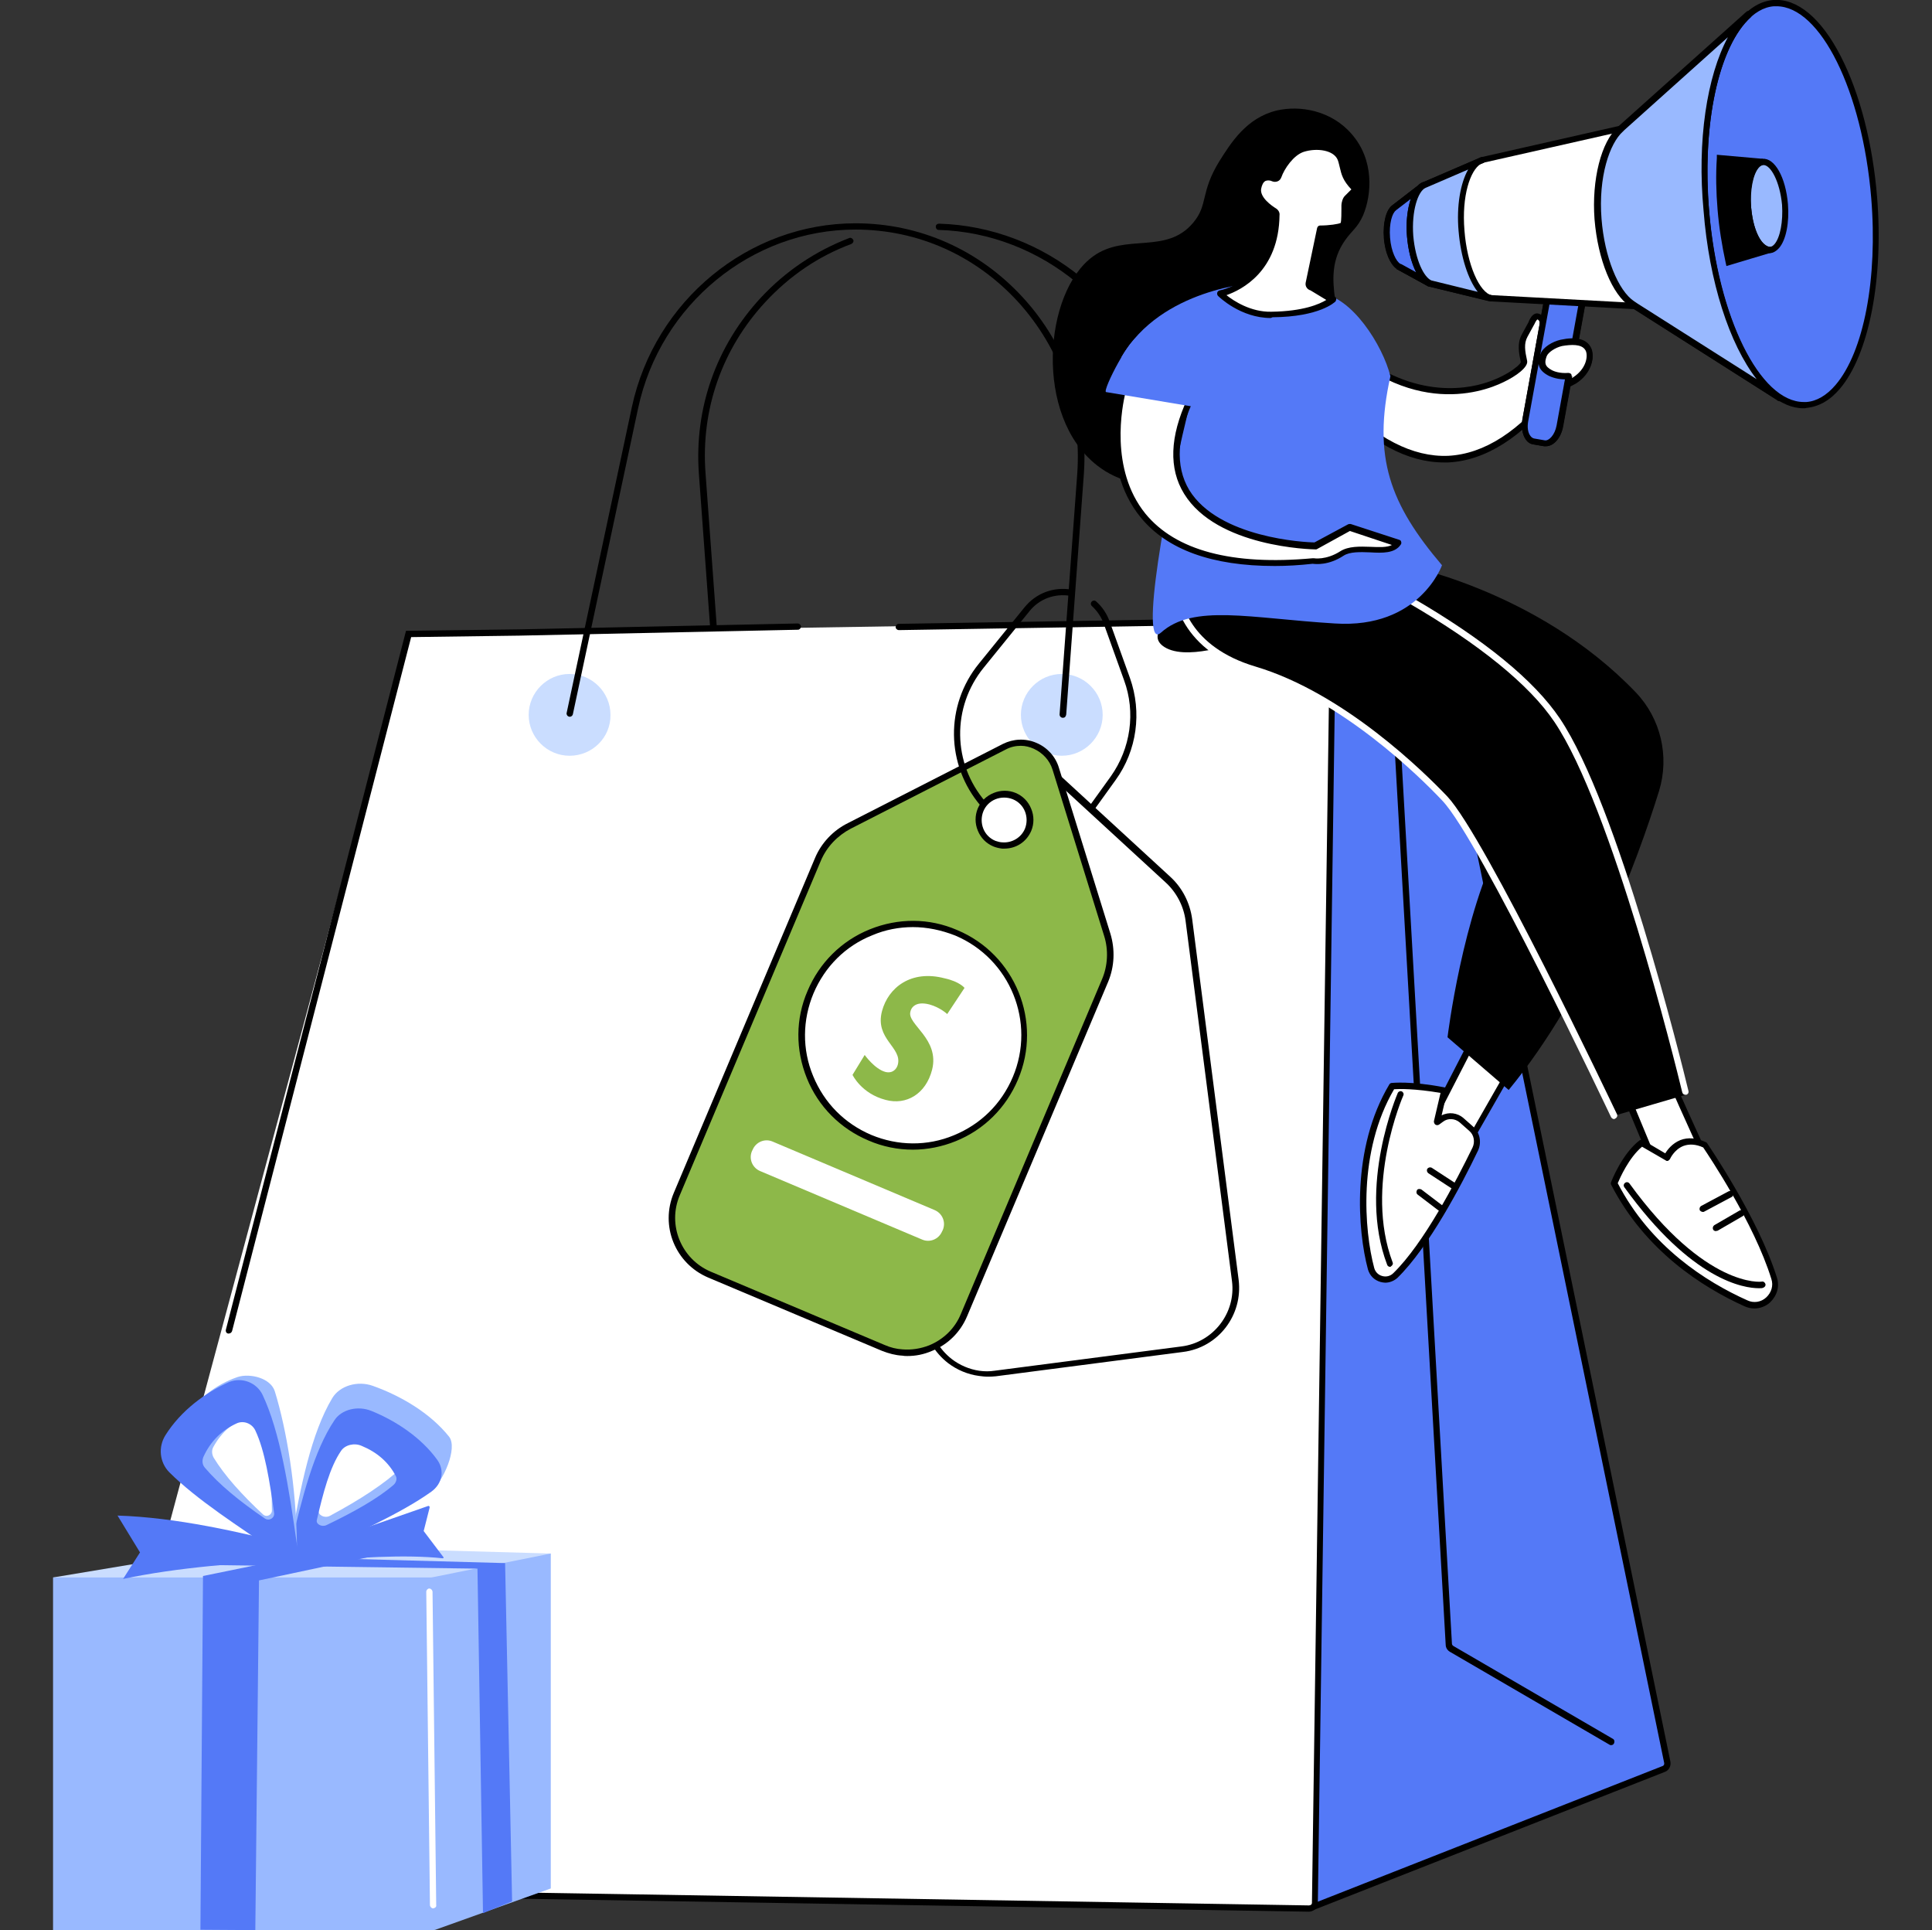 <?xml version="1.0" encoding="utf-8"?>
<!-- Generator: Adobe Illustrator 26.5.0, SVG Export Plug-In . SVG Version: 6.00 Build 0)  -->
<svg version="1.1" id="katman_1" xmlns:v="https://vecta.io/nano"
	 xmlns="http://www.w3.org/2000/svg" xmlns:xlink="http://www.w3.org/1999/xlink" x="0px" y="0px" viewBox="0 0 524.4 523.8"
	 style="enable-background:new 0 0 524.4 523.8;" xml:space="preserve">
<rect x="0" y="0" width="524.4" height="523.8" fill="#333333" stroke="none"/>
<style type="text/css">
	.st0{fill:#5479F7;}
	.st1{fill:#FFFFFF;}
	.st2{fill:#CADDFF;}
	.st3{fill:#8DB849;}
	.st4{fill:#99B9FF;}
</style>
<g id="Sales_promotion">
	<g>
		<g>
			<path d="M331.3,190.6c-0.4,0-0.7-0.3-0.8-0.7l-17.2-79c-6-27.3-30.6-47.7-58.5-48.5c-0.5,0-0.8-0.4-0.8-0.9
				c0-0.5,0.4-0.8,0.9-0.8c14,0.4,27.7,5.6,38.6,14.6c10.9,9,18.6,21.6,21.6,35.2l17.2,79c0.1,0.5-0.2,0.9-0.7,1
				C331.4,190.5,331.3,190.6,331.3,190.6z"/>
			<path d="M194.7,185.4c-0.4,0-0.8-0.3-0.9-0.8l-4.1-56c-1.3-17.8,4.7-34.7,16.8-47.8c6.8-7.3,14.9-12.7,24-16.2
				c0.4-0.2,0.9,0.1,1.1,0.5c0.2,0.4-0.1,0.9-0.5,1.1c-8.9,3.3-16.7,8.6-23.3,15.7c-11.8,12.7-17.6,29.2-16.3,46.5l4.1,56
				C195.6,184.9,195.2,185.4,194.7,185.4C194.7,185.4,194.7,185.4,194.7,185.4z"/>
			<g>
				<g>
					<path class="st0" d="M360.7,168.1l28.6,3l63.2,307.2c0.2,0.8-0.3,1.6-1,1.8l-95.4,37.5C355.9,517.7,360.3,167.7,360.7,168.1z"
						/>
					<path d="M356.1,518.5c-0.3,0-0.6-0.1-0.7-0.4c-0.2-0.3-0.2-0.3,0.5-55.1c0.4-34.1,0.9-77.8,1.5-120.1
						c0.4-33.7,1.1-81.8,1.6-120.1c0.2-17.1,0.4-30.5,0.6-39.6c0.3-15.4,0.3-15.4,0.6-15.8c0.2-0.2,0.4-0.2,0.7-0.2l28.6,3
						c0.4,0,0.7,0.3,0.7,0.7l63.2,307.2c0.2,1.2-0.4,2.4-1.6,2.8l-95.4,37.5C356.3,518.5,356.2,518.5,356.1,518.5z M361.5,169
						c-0.3,8-1.2,72.1-2.5,174.3c-1.1,82.7-2,162.4-2.1,173.1l94.3-37.1c0.4-0.1,0.6-0.5,0.5-0.9l-63.1-306.6L361.5,169z"/>
				</g>
			</g>
			<g>
				<polygon class="st1" points="110.9,172 359.3,168.6 354.5,515.1 19.3,512.8 				"/>
				<path class="st1" d="M355.3,517.9C355.3,517.9,355.2,517.9,355.3,517.9l-333.9-5.6l88.2-336.5c0.6-2.2,2.5-3.7,4.8-3.8
					l245.7-3.9c0.4,0,0.9,0.2,1.2,0.5c0.3,0.3,0.5,0.7,0.5,1.2l-4.9,346.5c0,0.4-0.2,0.8-0.5,1.1
					C356.1,517.8,355.7,517.9,355.3,517.9z"/>
				<path d="M355.3,518.8L69,514.1c-0.5,0-0.8-0.4-0.8-0.9c0-0.5,0.4-0.8,0.9-0.8l286.2,4.7c0,0,0,0,0,0c0.2,0,0.4-0.1,0.6-0.2
					c0.1-0.1,0.2-0.3,0.2-0.5l4.9-346.5c0-0.2-0.1-0.4-0.2-0.6c-0.1-0.1-0.3-0.2-0.6-0.2l-116.2,1.9c-0.5,0-0.9-0.4-0.9-0.8
					c0-0.5,0.4-0.9,0.8-0.9l116.2-1.9c0.7,0,1.3,0.2,1.8,0.7c0.5,0.5,0.7,1.1,0.7,1.8l-4.9,346.5c0,0.7-0.3,1.3-0.8,1.8
					C356.5,518.5,355.9,518.8,355.3,518.8z M62.1,361.9c-0.1,0-0.1,0-0.2,0c-0.5-0.1-0.7-0.6-0.6-1l48.9-189.7l30.7-0.4l75.6-1.6
					c0.5,0,0.9,0.4,0.9,0.8c0,0.5-0.4,0.9-0.8,0.9l-75.6,1.6l-29.4,0.4L63,361.2C62.9,361.6,62.5,361.9,62.1,361.9z"/>
			</g>
			<g>
				<path class="st2" d="M154.6,205.1c-6.1,0-11.1-5-11.1-11.1c0-6.1,5-11.1,11.1-11.1c6.1,0,11.1,5,11.1,11.1
					C165.8,200.1,160.8,205.1,154.6,205.1z"/>
			</g>
			<g>
				<path class="st2" d="M288.2,205.1c-6.1,0-11.1-5-11.1-11.1c0-6.1,5-11.1,11.1-11.1c6.1,0,11.1,5,11.1,11.1
					C299.3,200.1,294.3,205.1,288.2,205.1z"/>
			</g>
			<path d="M288.5,194.8C288.5,194.8,288.5,194.8,288.5,194.8c-0.5,0-0.9-0.4-0.9-0.9l4.8-65.4c1.2-17.3-4.5-33.8-16-46.5
				c-11.6-12.7-27.3-19.7-44.2-19.7c-28.2,0-53,20.4-59,48.5l-17.7,83c-0.1,0.5-0.6,0.8-1,0.7c-0.5-0.1-0.8-0.6-0.7-1l17.7-83
				c6.2-28.9,31.7-49.9,60.7-49.9c17.4,0,33.6,7.2,45.5,20.2c11.9,13,17.7,30,16.5,47.7l-4.8,65.4
				C289.3,194.5,289,194.8,288.5,194.8z"/>
			<path d="M437.3,473.6c-0.1,0-0.3,0-0.4-0.1l-43.3-25.2c-0.7-0.4-1.2-1.1-1.2-2l-14.2-249.3c0-0.5,0.3-0.9,0.8-0.9
				c0.5,0,0.9,0.3,0.9,0.8l14.2,249.2c0,0.2,0.2,0.5,0.4,0.6l43.3,25.2c0.4,0.2,0.5,0.8,0.3,1.2
				C437.9,473.5,437.6,473.6,437.3,473.6z"/>
		</g>
		<g>
			<path class="st1" d="M272.4,228.5c-3.6,0.7-7-1.7-7.7-5.3c-0.7-3.6,1.7-7,5.3-7.7c3.6-0.7,7,1.7,7.7,5.3
				C278.4,224.3,276,227.8,272.4,228.5z"/>
			<g>
				<path class="st1" d="M265.8,372.6c-2.9-0.4-5.6-1.5-7.9-3.3c-3.5-2.7-5.8-6.6-6.4-11.1l-12.6-97.8c-0.5-4.2,0.4-8.5,2.7-12.1
					l25.5-39.8c1.6-2.5,4.2-4.1,7.1-4.5c2.9-0.4,5.8,0.5,8,2.5l34.8,32c3.1,2.9,5.2,6.8,5.7,11l12.6,97.8
					c1.2,9.1-5.3,17.5-14.4,18.7l-50.8,6.6C268.7,372.8,267.2,372.8,265.8,372.6z M276,231.9c-3.1-0.4-5.6-2.8-6-6
					c-0.2-1.9,0.3-3.7,1.4-5.2c1.1-1.5,2.8-2.4,4.6-2.7c3.8-0.5,7.3,2.2,7.8,6c0.2,1.9-0.3,3.7-1.4,5.2c-1.1,1.5-2.8,2.4-4.6,2.7
					C277.2,232,276.6,232,276,231.9z"/>
				<path d="M268,373.6c-0.8,0-1.5-0.1-2.3-0.2c-3-0.4-5.9-1.6-8.4-3.5c-3.7-2.9-6.1-7-6.7-11.6L238,260.6c-0.6-4.4,0.4-9,2.9-12.7
					l25.5-39.8c1.7-2.7,4.5-4.4,7.7-4.9c3.2-0.4,6.3,0.6,8.7,2.7l34.8,32c3.3,3,5.4,7.1,6,11.6l12.6,97.8
					c1.2,9.6-5.5,18.4-15.1,19.6l-50.8,6.6C269.5,373.6,268.8,373.6,268,373.6z M275.5,204.9c-0.4,0-0.8,0-1.2,0.1
					c-2.7,0.3-5,1.8-6.5,4.1l-25.5,39.8c-2.2,3.4-3.1,7.5-2.6,11.6l12.6,97.8c0.5,4.2,2.7,7.9,6,10.5c2.2,1.7,4.8,2.8,7.5,3.2
					c1.4,0.2,2.8,0.2,4.1,0l50.8-6.6c8.6-1.1,14.8-9.1,13.7-17.7l-12.6-97.8c-0.5-4-2.5-7.8-5.5-10.5l-34.8-32
					C279.9,205.7,277.7,204.9,275.5,204.9z M276.9,232.8c-0.3,0-0.7,0-1-0.1c-3.5-0.5-6.3-3.3-6.7-6.8c-0.3-2.1,0.3-4.1,1.6-5.8
					c1.3-1.7,3.1-2.7,5.2-3c4.3-0.6,8.2,2.5,8.8,6.8c0.3,2.1-0.3,4.1-1.6,5.8c-1.3,1.7-3.1,2.7-5.2,3
					C277.6,232.8,277.2,232.8,276.9,232.8z M276.1,231.1c0.5,0.1,1.1,0.1,1.6,0c1.6-0.2,3.1-1,4.1-2.3c1-1.3,1.4-2.9,1.2-4.5
					c-0.4-3.4-3.5-5.7-6.9-5.3c-1.6,0.2-3.1,1-4.1,2.3c-1,1.3-1.4,2.9-1.2,4.5C271.2,228.5,273.3,230.7,276.1,231.1z"/>
			</g>
			<g>
				<path class="st3" d="M245,367.1c-1.8-0.1-3.5-0.6-5.2-1.3l-47.2-19.9c-8.5-3.6-12.4-13.4-8.9-21.8l38.3-90.8
					c1.7-3.9,4.7-7.2,8.5-9.1l42.1-21.5c2.6-1.3,5.7-1.4,8.4-0.3c2.7,1.1,4.7,3.4,5.6,6.2l14,45.1c1.3,4.1,1,8.5-0.6,12.4
					l-38.3,90.8c-1.7,4.1-5,7.3-9.1,9C250.1,366.9,247.5,367.3,245,367.1z"/>
				<path d="M246.3,368c-0.5,0-0.9,0-1.4-0.1c-1.9-0.1-3.7-0.6-5.5-1.3l-47.2-19.9c-8.9-3.8-13.1-14-9.3-23l38.3-90.8
					c1.7-4.1,4.9-7.5,8.9-9.5l42.1-21.5c2.8-1.4,6.1-1.6,9.1-0.3c2.9,1.2,5.2,3.7,6.1,6.7l14,45.1c1.3,4.3,1.1,8.9-0.6,13
					l-38.3,90.8c-1.8,4.3-5.2,7.7-9.5,9.4C250.7,367.6,248.5,368,246.3,368z M277.1,202.4c-1.4,0-2.8,0.3-4.1,1l-42.1,21.5
					c-3.6,1.9-6.5,4.9-8.1,8.7l-38.3,90.8c-3.4,8,0.4,17.3,8.4,20.7l47.2,19.9c1.6,0.7,3.2,1.1,4.9,1.2c2.4,0.2,4.9-0.2,7.2-1.1
					c3.9-1.6,7-4.6,8.6-8.5l38.3-90.8c1.6-3.7,1.8-8,0.6-11.8l-14-45.1c-0.8-2.6-2.7-4.6-5.1-5.7
					C279.5,202.7,278.3,202.4,277.1,202.4z"/>
			</g>
			<g>
				<path class="st1" d="M272.1,229.5c-0.7-0.1-1.5-0.2-2.2-0.5c-1.7-0.7-3.1-2.1-3.8-3.8c-0.7-1.7-0.7-3.6,0-5.3
					c1.5-3.5,5.6-5.2,9.2-3.7c1.7,0.7,3.1,2.1,3.8,3.8c0.7,1.7,0.7,3.6,0,5.3C277.9,228.1,275,229.7,272.1,229.5z"/>
				<path d="M272.6,230.3c-0.2,0-0.4,0-0.6,0c-0.8-0.1-1.7-0.3-2.4-0.6c-1.9-0.8-3.4-2.3-4.2-4.3c-0.8-1.9-0.8-4.1,0-6
					c0.8-1.9,2.3-3.4,4.3-4.2c1.9-0.8,4.1-0.8,6,0c1.9,0.8,3.4,2.3,4.2,4.3c0.8,1.9,0.8,4.1,0,6
					C278.6,228.5,275.8,230.3,272.6,230.3z M272.1,228.6c2.6,0.2,5.1-1.3,6.1-3.7c0.6-1.5,0.6-3.2,0-4.7c-0.6-1.5-1.8-2.7-3.3-3.3
					c-1.5-0.6-3.2-0.6-4.7,0c-1.5,0.6-2.7,1.8-3.3,3.3c-0.6,1.5-0.6,3.2,0,4.7c0.6,1.5,1.8,2.7,3.3,3.3
					C270.8,228.4,271.5,228.6,272.1,228.6z"/>
			</g>
			<g>
				
					<ellipse transform="matrix(0.546 -0.838 0.838 0.546 -122.889 335.041)" class="st1" cx="247.8" cy="280.9" rx="30.2" ry="30.2"/>
				<path d="M247.8,312c-4.1,0-8.2-0.8-12.1-2.5c-7.6-3.2-13.6-9.2-16.7-16.9c-3.1-7.7-3.1-16.1,0.2-23.7
					c3.2-7.6,9.2-13.6,16.9-16.7c7.7-3.1,16.1-3.1,23.7,0.2c15.8,6.6,23.2,24.9,16.5,40.6c-3.2,7.6-9.2,13.6-16.9,16.7
					C255.7,311.2,251.7,312,247.8,312z M247.8,251.6c-3.7,0-7.5,0.7-11,2.2c-7.3,2.9-12.9,8.5-16,15.8c-3,7.2-3.1,15.2-0.1,22.4
					c3,7.3,8.5,12.9,15.8,16c7.2,3,15.2,3.1,22.4,0.1c7.3-3,12.9-8.5,16-15.8c6.3-14.9-0.7-32.1-15.6-38.4
					C255.5,252.4,251.6,251.6,247.8,251.6z"/>
			</g>
			<path class="st1" d="M250.3,336.4l-44-18.6c-2.1-0.9-3.1-3.3-2.2-5.4l0.2-0.4c0.9-2.1,3.3-3.1,5.4-2.2l44,18.6
				c2.1,0.9,3.1,3.3,2.2,5.4l-0.2,0.4C254.8,336.3,252.4,337.3,250.3,336.4z"/>
			<path d="M296.3,220.3c-0.2,0-0.3-0.1-0.5-0.2c-0.4-0.3-0.5-0.8-0.2-1.2l5.9-8.2c5.4-7.6,6.8-17.4,3.6-26.1l-5.5-15.3
				c-0.7-1.9-1.8-3.5-3.2-4.8c-0.4-0.3-0.4-0.9-0.1-1.2c0.3-0.4,0.9-0.4,1.2-0.1c1.7,1.5,2.9,3.3,3.7,5.5l5.5,15.3
				c3.3,9.3,1.9,19.7-3.9,27.7l-5.9,8.2C296.9,220.2,296.6,220.3,296.3,220.3z"/>
			<path d="M266.9,219c-0.2,0-0.5-0.1-0.7-0.3c-9.5-11.1-9.7-27.3-0.5-38.6l12.4-15.3c3.1-3.8,7.8-5.6,12.7-4.8
				c0.5,0.1,0.8,0.5,0.7,1c-0.1,0.5-0.5,0.8-1,0.7c-4.2-0.7-8.4,0.8-11.1,4.2l-12.4,15.3c-8.7,10.7-8.5,26,0.5,36.4
				c0.3,0.4,0.3,0.9-0.1,1.2C267.3,218.9,267.1,219,266.9,219z"/>
		</g>
	</g>
	<g>
		<g>
			<g>
				<path d="M366.9,36.4c-5.5-6.4-14-7.9-20.4-6.4c-8.2,2-12.4,8.8-15.5,13.7c-5.3,8.6-3,11.8-7.1,16.7c-7.3,8.8-18.3,2.8-27.1,9.1
					c-13.5,9.6-16.3,43.5,1.1,56.9c11.6,9,27.9,4.5,32.3,3.3c13.5-3.7,30.4-14.7,33.3-30.2c2.4-12.8-5.8-23.8,1.6-34.3
					c1.9-2.7,3.4-3.4,4.9-6.8C372.3,52.9,373.1,43.5,366.9,36.4z"/>
			</g>
		</g>
		<g>
			<g>
				<g>
					<path class="st1" d="M413.6,98.2c-0.6-2.5-1-4.9,0.2-7.1l1.8-3.3c0.3-0.5,0.9-2.6,2.3-1.6c1,0.7,1.1,1.9,0,6.5
						c-0.6,2.3-0.1,3.7,1,5.2c0.1-0.3,0.2-0.7,0.4-1.1c0.8-1.8,2.5-3.1,4.5-3.5c2.5-0.5,6.4-0.9,7.5,2c0.7,2-0.1,5.6-3.8,8
						c-0.9,0.6-5.3,2.7-5.3,2.7c-13.6,17.3-33.7,30.4-59.7,2.9L356.1,85C385.3,120.9,414.3,101,413.6,98.2z"/>
					<path d="M391.9,125.5c-9.8,0-19.9-5.4-30-16.1c-0.1-0.1-0.2-0.2-0.2-0.4l-6.4-23.8c-0.1-0.4,0.1-0.8,0.4-1
						c0.4-0.2,0.8-0.1,1.1,0.2c18,22.2,35.5,22.1,44.2,20.1c7.1-1.7,11.4-5.2,11.8-6.2c-0.5-2.3-1.1-5.1,0.3-7.6l1.8-3.3
						c0-0.1,0.1-0.2,0.1-0.3c0.3-0.6,0.8-1.7,1.8-2c0.4-0.1,0.9-0.1,1.6,0.4c1.5,1.1,1.4,2.8,0.3,7.4c-0.3,1.3-0.3,2.2,0,3
						c1-1.8,2.8-3.1,4.9-3.5c5.8-1.2,7.8,0.7,8.4,2.6c0.9,2.5-0.3,6.5-4.1,9c-0.8,0.5-4.3,2.2-5.2,2.6
						c-9.5,12.1-19.5,18.4-29.6,18.9C392.8,125.5,392.3,125.5,391.9,125.5z M363.3,108.3c10.2,10.7,20.2,15.8,29.8,15.4
						c9.7-0.5,19.3-6.6,28.5-18.4c0.1-0.1,0.2-0.2,0.3-0.2c1.2-0.6,4.5-2.2,5.2-2.6c3.5-2.3,4-5.5,3.5-7c-0.6-1.7-2.8-2.2-6.5-1.5
						c-1.7,0.4-3.2,1.5-3.9,3c-0.1,0.3-0.3,0.7-0.3,0.9c-0.1,0.3-0.3,0.6-0.7,0.7c-0.3,0.1-0.7-0.1-0.9-0.3
						c-1.2-1.6-1.8-3.2-1.1-5.9c1.1-4.6,0.8-5.2,0.3-5.6c-0.1-0.1-0.2-0.1-0.2-0.1c-0.1,0-0.4,0.4-0.7,1c-0.1,0.2-0.1,0.3-0.2,0.4
						l-1.8,3.3c-1,1.8-0.7,3.8-0.1,6.5c0.4,1.7-3,4.2-6.4,5.8c-6.1,3-27.4,10.3-50.2-15.4L363.3,108.3z M412.8,98.4
						C412.8,98.4,412.8,98.4,412.8,98.4C412.8,98.4,412.8,98.4,412.8,98.4z M412.8,98.2L412.8,98.2L412.8,98.2z"/>
				</g>
				<g>
					<path class="st0" d="M421.1,75l-7.1,39.1c-0.5,2.9,0.5,5.4,2.3,5.7l2.9,0.5c1.8,0.3,3.6-1.8,4.2-4.7l7.1-39.1L421.1,75z"/>
					<path d="M419.6,121.1c-0.2,0-0.3,0-0.5,0l-2.9-0.5c-0.8-0.1-1.6-0.6-2.1-1.4c-0.9-1.3-1.2-3.3-0.9-5.3l7.1-39.1
						c0.1-0.5,0.5-0.8,1-0.7l9.4,1.5c0.2,0,0.4,0.2,0.6,0.4s0.2,0.4,0.1,0.6l-7.1,39.1C423.7,118.9,421.7,121.1,419.6,121.1z
						 M421.8,76l-6.9,38.2c-0.3,1.6-0.1,3.1,0.6,4c0.3,0.4,0.6,0.6,1,0.7l2.9,0.5c1.1,0.2,2.7-1.4,3.2-4l6.9-38.2L421.8,76z"/>
				</g>
				<g>
					<g>
						<path class="st0" d="M429.9,80l-6.5,35.6c-0.5,2.9-2.4,5-4.2,4.7l-2.9-0.5c-1.8-0.3-2.8-2.8-2.3-5.7l6.6-36.6L429.9,80z"/>
						<path d="M419.6,121.1c-0.2,0-0.3,0-0.5,0l-2.9-0.5c-0.8-0.1-1.6-0.6-2.1-1.4c-0.9-1.3-1.2-3.3-0.9-5.3l6.6-36.6
							c0-0.2,0.2-0.4,0.4-0.6c0.2-0.1,0.4-0.2,0.7-0.1l9.2,2.5c0.4,0.1,0.7,0.5,0.6,1l-6.5,35.6
							C423.7,118.9,421.7,121.1,419.6,121.1z M421.3,78.6l-6.5,35.7c-0.3,1.6-0.1,3.1,0.6,4c0.3,0.4,0.6,0.6,1,0.7l2.9,0.5
							c1.1,0.2,2.7-1.4,3.2-4l6.3-34.8L421.3,78.6z"/>
					</g>
					<g>
						<path class="st1" d="M421,101.4c1.3,0.7,3.5,1.2,6.4,0.6c3-0.7,4.6-4.7,3.9-6.8c-1-2.9-5-2.5-7.4-2c-2,0.4-4.3,1.9-4.9,3.3
							C418.2,98.7,418.6,100.1,421,101.4z"/>
						<path d="M425.5,105.2c-0.3,0-0.6-0.2-0.8-0.5c-0.2-0.4-0.1-0.9,0.4-1.2c1.6-0.9,1.9-1.1,1.9-1.1c3.5-2.3,4-5.5,3.5-7
							c0-0.1-0.2-0.4-0.2-0.4c-1-1.7-3.9-1.5-6.3-1.1c-1.8,0.4-3.8,1.7-4.2,2.8c-0.6,1.7-0.6,2.7,1.5,3.8c0.4,0.2,2,0.9,4.4,0.7
							c0.5,0,0.9,0.3,0.9,0.8c0,0.5-0.3,0.9-0.8,0.9c-2,0.2-3.9-0.2-5.4-0.9c-2.7-1.4-3.4-3.2-2.3-5.9c0.7-1.9,3.3-3.4,5.5-3.9
							c4.2-0.9,6.9-0.2,8.1,1.9c0,0,0.2,0.4,0.3,0.6c0.9,2.5-0.3,6.5-4.1,9c-0.1,0.1-0.5,0.3-2.1,1.1
							C425.8,105.1,425.6,105.2,425.5,105.2z"/>
					</g>
				</g>
			</g>
		</g>
		<path d="M335.9,174.3c0,0-14.6,5.5-20.4,0.9c-5.7-4.6,8.9-12.3,12.3-11.8C331.3,164,335.9,174.3,335.9,174.3z"/>
		<g>
			<g>
				<polygon class="st1" points="409.4,291.3 395.6,315.4 388.2,305.1 400.2,281.6 				"/>
				<path d="M395.6,316.3c-0.3,0-0.5-0.1-0.7-0.4l-7.5-10.3c-0.2-0.3-0.2-0.6-0.1-0.9l12.1-23.5c0.1-0.2,0.4-0.4,0.6-0.5
					c0.3,0,0.6,0.1,0.7,0.3l9.2,9.8c0.3,0.3,0.3,0.7,0.1,1l-13.8,24.1C396.2,316.1,396,316.3,395.6,316.3
					C395.7,316.3,395.7,316.3,395.6,316.3z M389.2,305l6.4,8.8l12.8-22.4l-7.9-8.4L389.2,305z"/>
			</g>
			<g>
				<path class="st1" d="M400.4,311.7c-3.6,7.5-12.8,25.6-21.7,34.4c-2.2,2.1-5.8,1.1-6.6-1.8c-2.8-10.5-4.6-32.3,5.7-49.5
					c0,0,4.9-0.6,14.1,1.1l-2,8.6l1.1-0.8c1.7-1.2,4-1.1,5.6,0.2l2.6,2.3C400.9,307.6,401.3,309.9,400.4,311.7z"/>
				<path d="M376,348.1c-0.4,0-0.9-0.1-1.3-0.2c-1.7-0.5-2.9-1.7-3.4-3.4c-2.8-10.4-4.6-32.8,5.8-50.2c0.1-0.2,0.4-0.4,0.6-0.4
					c0.2,0,5.1-0.6,14.4,1.2c0.2,0,0.4,0.2,0.6,0.4c0.1,0.2,0.2,0.4,0.1,0.7l-1.5,6.5c1.9-1,4.3-0.7,5.9,0.7l2.6,2.3
					c1.9,1.6,2.4,4.3,1.4,6.5c-4.5,9.4-13.4,26.3-21.9,34.6C378.4,347.6,377.2,348.1,376,348.1z M378.4,295.6
					c-9.9,16.9-8.1,38.4-5.4,48.5c0.3,1.1,1.1,1.9,2.2,2.2c1.1,0.3,2.2,0,3-0.8c8.3-8.1,17-24.9,21.5-34.1c0.7-1.5,0.4-3.4-0.9-4.5
					l-2.6-2.3c-1.3-1.1-3.2-1.2-4.5-0.2l-1.1,0.8c-0.3,0.2-0.7,0.2-1,0c-0.3-0.2-0.4-0.6-0.4-0.9l1.8-7.7
					C384,295.4,379.7,295.5,378.4,295.6z"/>
			</g>
			<path d="M377.3,343.8c-0.3,0-0.7-0.2-0.8-0.6c-8.1-21.3,2.8-46.3,2.9-46.6c0.2-0.4,0.7-0.6,1.1-0.4c0.4,0.2,0.6,0.7,0.4,1.1
				c-0.1,0.2-10.7,24.6-2.9,45.3c0.2,0.4-0.1,0.9-0.5,1.1C377.5,343.8,377.4,343.8,377.3,343.8z"/>
			<path d="M395.1,323c-0.2,0-0.3,0-0.5-0.1l-6.9-4.5c-0.4-0.3-0.5-0.8-0.3-1.2c0.3-0.4,0.8-0.5,1.2-0.3l6.9,4.5
				c0.4,0.3,0.5,0.8,0.3,1.2C395.6,322.9,395.4,323,395.1,323z"/>
			<path d="M391.6,329.2c-0.2,0-0.4-0.1-0.5-0.2l-6.3-4.8c-0.4-0.3-0.4-0.8-0.2-1.2s0.8-0.4,1.2-0.2l6.3,4.8
				c0.4,0.3,0.4,0.8,0.2,1.2C392.1,329,391.9,329.2,391.6,329.2z"/>
			<g>
				<path class="st1" d="M453,291.9c0,0.6,12.6,28.1,12.6,28.1l-14.3,1.1l-9.8-23.5L453,291.9z"/>
				<path d="M451.3,322c-0.3,0-0.7-0.2-0.8-0.5l-9.8-23.5c-0.2-0.4,0-0.9,0.4-1.1l11.5-5.7c0.3-0.1,0.6-0.1,0.8,0
					c0.2,0.1,0.3,0.3,0.4,0.6c0.4,1.2,7.7,17.3,12.6,27.9c0.1,0.3,0.1,0.5,0,0.8c-0.1,0.2-0.4,0.4-0.7,0.4L451.3,322
					C451.4,322,451.3,322,451.3,322z M442.7,298l9.2,22.2l12.5-1c-8.3-18-10.9-24.1-11.8-26.2L442.7,298z M453.9,291.9
					C453.9,291.9,453.9,291.9,453.9,291.9C453.9,291.9,453.9,291.9,453.9,291.9z M453.9,291.9C453.9,291.9,453.9,291.9,453.9,291.9
					C453.9,291.9,453.9,291.9,453.9,291.9z"/>
			</g>
			<g>
				<path class="st1" d="M452.5,314.3c0,0,2.9-6.9,10.3-3.4c0,0,13.7,19.8,18.8,36.1c1.4,4.6-3.3,8.8-7.7,6.8
					c-10.3-4.7-26.5-14.4-35.8-32.6c0,0,2.9-7.5,7.5-10.9L452.5,314.3z"/>
				<path d="M476.2,355.1c-0.9,0-1.8-0.2-2.7-0.6c-11.5-5.2-27-15.1-36.2-33c-0.1-0.2-0.1-0.5,0-0.7c0.1-0.3,3-7.7,7.7-11.3
					c0.3-0.2,0.6-0.2,0.9-0.1l6.1,3.6c0.6-1,1.9-2.7,4.1-3.6c2.1-0.8,4.4-0.6,7,0.6c0.1,0.1,0.3,0.2,0.3,0.3
					c0.1,0.2,13.8,20.1,18.9,36.4c0.8,2.5,0,5-1.9,6.8C479.3,354.5,477.7,355.1,476.2,355.1z M439.1,321.1
					c8.9,17.2,24,26.8,35.2,31.8c1.7,0.8,3.7,0.5,5.1-0.8c1.4-1.3,2-3.2,1.4-5c-4.7-15.2-17.1-33.6-18.5-35.7c-2-0.9-3.8-1-5.4-0.4
					c-2.5,1-3.6,3.5-3.6,3.5c-0.1,0.2-0.3,0.4-0.5,0.5c-0.2,0.1-0.5,0.1-0.7-0.1l-6.4-3.7C442.1,314.2,439.7,319.7,439.1,321.1z"/>
			</g>
			<path d="M477.4,349.6c-3.9,0-18.1-1.9-36.5-27.4c-0.3-0.4-0.2-0.9,0.2-1.2c0.4-0.3,0.9-0.2,1.2,0.2
				c20.6,28.4,35.8,26.7,35.9,26.6c0.5-0.1,0.9,0.3,1,0.7c0.1,0.5-0.3,0.9-0.7,1C478.3,349.6,478,349.6,477.4,349.6z"/>
			<path d="M465.7,334.1c-0.3,0-0.6-0.2-0.7-0.4c-0.2-0.4-0.1-0.9,0.3-1.2l6.9-4c0.4-0.2,0.9-0.1,1.2,0.3c0.2,0.4,0.1,0.9-0.3,1.2
				l-6.9,4C466,334,465.8,334.1,465.7,334.1z"/>
			<path d="M462.2,328.9c-0.3,0-0.6-0.2-0.8-0.4c-0.2-0.4-0.1-0.9,0.3-1.2l7.5-4c0.4-0.2,0.9-0.1,1.2,0.3c0.2,0.4,0.1,0.9-0.3,1.2
				l-7.5,4C462.5,328.9,462.4,328.9,462.2,328.9z"/>
			<path d="M379.6,153c0,0,37.4,6.7,64.4,34.9c6.8,7.1,9.2,17.4,6.3,26.8c-6,19.3-19,54.6-40.8,81.1l-16.6-14.3
				c0,0,4-33.3,14.9-53.9c10.9-20.7-52.8-65.4-52.8-65.4L379.6,153z"/>
			<path d="M457.6,297.1l-19.5,5.7c0,0-35.6-75.2-45.9-86.1c-10.3-10.9-30.4-28.7-51.7-35c-21.2-6.3-21.2-22.4-21.2-22.4l36.2-10.3
				c0,0,50.5,21.8,67.1,46.5S457.6,297.1,457.6,297.1z"/>
			<path class="st1" d="M457.4,297.1c-0.4,0-0.7-0.3-0.8-0.7c-1.9-7.9-19.1-77.4-34.7-100.5c-6.7-10-20.4-21.1-39.5-32.2
				c-0.4-0.2-0.5-0.8-0.3-1.2c0.2-0.4,0.8-0.5,1.2-0.3c19.6,11.4,33.1,22.4,40.1,32.8c15.7,23.3,33,93.2,34.9,101.1
				c0.1,0.5-0.2,0.9-0.6,1C457.6,297.1,457.5,297.1,457.4,297.1z"/>
			<path class="st1" d="M438.1,303.7c-0.3,0-0.6-0.2-0.8-0.5c-0.4-0.8-35.6-75.2-45.8-85.9c-6-6.4-27.6-27.7-51.3-34.8
				c-21.6-6.4-21.8-23-21.8-23.2c0-0.4,0.3-0.7,0.6-0.8l36.2-10.3c0.2-0.1,0.4,0,0.6,0c0.1,0.1,12.8,5.6,27.4,14
				c0.4,0.2,0.5,0.8,0.3,1.2c-0.2,0.4-0.8,0.5-1.2,0.3c-13.3-7.7-25-13-27-13.8L320.2,160c0.2,3,2.4,15.5,20.6,20.9
				c24.1,7.2,45.9,28.8,52,35.2c10.3,10.9,44.6,83.2,46.1,86.3c0.2,0.4,0,0.9-0.4,1.1C438.4,303.6,438.2,303.7,438.1,303.7z"/>
		</g>
		<g>
			<path class="st0" d="M304.4,96.9c10.8-18.7,36.2-20.1,36.2-20.1l17.7,2.8c8.6,0.8,17,14.1,19.1,22.5c-4.9,22-0.1,34.7,14,51.3
				c0,0-6.1,17.3-29.1,15.8c-23-1.4-38.4-5.4-47.2,2.5c-5.8,5.2,0.8-34.6,8.8-65.7L304.4,96.9z"/>
			<g>
				<path class="st1" d="M379.6,147.4l-13.2-4.3l-9.3,5.1c0,0-52.8-0.9-33.5-40.7c0.1-0.2-18.7-1.9-18.7-1.9s-15.7,52.9,51.5,46.7
					c0,0,3.5,0.8,7.9-2C368.6,147.4,377.1,151.1,379.6,147.4z"/>
				<path d="M346,153.6c-17,0-29.2-4.4-36.4-13.2c-11.6-14.2-5.8-34.2-5.6-35.1c0.1-0.4,0.5-0.6,0.9-0.6c19,1.7,19.1,1.8,19.4,2.3
					c0.1,0.2,0.1,0.5,0,0.8c-4.9,10.2-5.4,18.7-1.5,25.2c8,13,31.5,14.2,34,14.2l9.1-4.9c0.2-0.1,0.5-0.1,0.7-0.1l13.2,4.3
					c0.3,0.1,0.5,0.3,0.5,0.5c0.1,0.3,0.1,0.5-0.1,0.8c-1.6,2.4-5,2.3-8.3,2.1c-2.7-0.1-5.5-0.2-7.2,0.9c-4.1,2.7-7.6,2.3-8.4,2.2
					C352.7,153.4,349.3,153.6,346,153.6z M305.5,106.5c-0.9,3.6-4.4,20.8,5.4,32.9c8.2,10,23.5,14.1,45.4,12.1c0.1,0,0.2,0,0.3,0
					c0,0,3.3,0.6,7.2-1.9c2.2-1.4,5.3-1.3,8.2-1.2c2.3,0.1,4.5,0.2,5.8-0.5l-11.4-3.8l-8.9,4.9c-0.1,0.1-0.3,0.1-0.4,0.1
					c-1.1,0-26.8-0.6-35.7-15.1c-4.2-6.8-3.9-15.5,0.9-25.8C319.5,107.8,311.4,107,305.5,106.5z"/>
			</g>
			<path class="st0" d="M326.5,110.8l-26.3-4.4c-1-0.5,6.9-15.8,8.9-14.8c0.5,0.3,10,7.7,10,7.7l9.2,1.8L326.5,110.8z"/>
		</g>
		<g>
			<path class="st1" d="M440.1,34.8l-37.7,8.6l-16.2,7l-7.7,6l-0.1,0c-1.4,1-2.3,4.3-1.9,8.2c0.3,3.8,1.7,7,3.2,7.8l-0.1,0l8.1,4.5
				l17,4.1l38.9,2.1l39.1,24.8l0.3,0.1c-9.8-6.4-18.1-26.5-20.1-50.8c-2-24.3,3-45.4,11.6-53.3l0,0l-34.1,30.5L440.1,34.8z"/>
			<g>
				
					<ellipse transform="matrix(0.997 -8.196830e-02 8.196830e-02 0.997 -2.905 40.011)" class="st0" cx="485.9" cy="55.4" rx="22.9" ry="54.7"/>
				<path d="M489.5,110.8c-6.2,0-12.4-5.4-17.5-15.2c-5.2-10.1-8.7-23.7-9.9-38.3c-1.8-22.2,2.2-42.7,10.1-52C475,2,478,0.3,481.3,0
					c6.5-0.5,13,4.9,18.3,15.2c5.2,10.1,8.7,23.7,9.9,38.3c1.8,22.2-2.2,42.7-10.1,52c-2.7,3.2-5.8,4.9-9.1,5.2
					C490.1,110.8,489.8,110.8,489.5,110.8z M482.2,1.7c-0.2,0-0.5,0-0.7,0c-2.8,0.2-5.5,1.8-7.9,4.6c-7.7,9-11.5,28.9-9.7,50.8
					c2.4,29,13.8,52,25.7,52c0.2,0,0.5,0,0.7,0c2.8-0.2,5.5-1.8,7.9-4.6c7.7-9,11.5-28.9,9.7-50.8C505.5,24.7,494.1,1.7,482.2,1.7z"
					/>
			</g>
			<g>
				<path class="st4" d="M484.5,55.5c0.5,6.6-1.3,12.1-4,12.3c-2.8,0.2-5.4-5-6-11.5c-0.5-6.6,1.3-12.1,4-12.3
					C481.3,43.8,483.9,48.9,484.5,55.5z"/>
				<path d="M480.3,68.7c-3.2,0-6.1-5.2-6.7-12.3c-0.4-5,0.5-9.7,2.4-11.9c0.7-0.8,1.5-1.3,2.4-1.4c3.3-0.3,6.3,5,6.9,12.3
					c0.4,5-0.5,9.7-2.4,11.9c-0.7,0.8-1.5,1.3-2.4,1.4C480.4,68.7,480.3,68.7,480.3,68.7z M478.7,44.8c0,0-0.1,0-0.1,0
					c-0.4,0-0.9,0.3-1.3,0.8c-1.5,1.8-2.3,6.1-2,10.6c0.5,6.5,3.1,10.9,5.1,10.8c0.4,0,0.9-0.3,1.3-0.8c1.5-1.8,2.3-6.1,2-10.6
					C483.1,49.2,480.6,44.8,478.7,44.8z"/>
			</g>
			<path d="M483.2,108.9c-0.1,0-0.2,0-0.4-0.1l-0.3-0.1c0,0-0.1,0-0.1-0.1l-38.9-24.7l-38.7-2.1c-0.1,0-0.1,0-0.2,0l-17-4.1
				c-0.1,0-0.1,0-0.2-0.1l-8.1-4.5c-0.1,0-0.2-0.1-0.2-0.2c-1.7-1.2-3.1-4.4-3.4-8.3c-0.3-4.1,0.6-7.7,2.3-8.9l0,0l7.8-6
				c0.1,0,0.1-0.1,0.2-0.1l16.2-7c0,0,0.1,0,0.1,0l37.5-8.5l34.3-30.7c0.3-0.3,0.9-0.3,1.2,0.1c0.2,0.2,0.2,0.4,0.2,0.6
				c0,0.2-0.1,0.4-0.3,0.6c-8.7,7.9-13.3,29-11.3,52.6c1.9,23.6,9.9,43.7,19.7,50.2c0.4,0.2,0.5,0.7,0.3,1.1
				C483.8,108.7,483.5,108.9,483.2,108.9z M405,80.1l38.9,2.1c0.1,0,0.3,0.1,0.4,0.1l32.4,20.6c-7.4-9.5-12.9-26.5-14.4-45.7
				c-1.5-19,1.1-36.5,6.8-47.1l-28.2,25.3c-0.1,0.1-0.2,0.2-0.4,0.2l-37.6,8.5l-16,6.9L379,57c0,0-0.1,0-0.1,0.1
				c-1,0.7-1.9,3.5-1.6,7.4c0.3,3.8,1.7,6.5,2.8,7.1c0.1,0,0.2,0.1,0.2,0.2l7.8,4.3L405,80.1z"/>
			<g>
				<path class="st4" d="M440.2,34.7l34.4-30.8l0,0c-8.6,7.8-13.6,29-11.6,53.3c2,24.3,10.3,44.5,20.1,50.8l-0.3-0.1l-39-24.8
					l-0.9-0.6c-4.5-2.9-8.4-12-9.3-23c-0.9-11.3,2.1-20.9,6.1-24.4L440.2,34.7z"/>
				<path d="M483.2,108.9c-0.1,0-0.2,0-0.4-0.1l-0.3-0.1c0,0-0.1,0-0.1-0.1l-39.9-25.4c-4.9-3.2-8.8-12.7-9.7-23.7
					c-0.8-10.7,1.8-21.1,6.4-25.1l0.4-0.4l34.4-30.8c0.3-0.3,0.9-0.3,1.2,0.1c0.2,0.2,0.2,0.4,0.2,0.6c0,0.2-0.1,0.4-0.3,0.6
					c-8.7,7.9-13.3,29-11.3,52.6c1.9,23.6,9.9,43.7,19.7,50.2c0.4,0.2,0.5,0.7,0.3,1.1C483.8,108.7,483.5,108.9,483.2,108.9z
					 M469,10.1l-28.1,25.2c0,0,0,0,0,0l-0.4,0.4c-3.6,3.2-6.7,12.3-5.8,23.7c0.8,10.3,4.5,19.5,8.9,22.4l0.9,0.6l32.3,20.5
					c-7.4-9.5-12.9-26.5-14.4-45.7C460.6,38.2,463.3,20.7,469,10.1z M440.2,34.7L440.2,34.7L440.2,34.7z"/>
			</g>
			<path d="M387.4,77.4c-0.1,0-0.3,0-0.4-0.1l-7.7-4.2c-0.1,0-0.2-0.1-0.2-0.2c-1.7-1.2-3.1-4.4-3.4-8.3c-0.3-4.1,0.6-7.7,2.3-8.9
				l0,0l7.8-6c0.4-0.3,0.9-0.2,1.2,0.2c0.3,0.4,0.2,0.9-0.2,1.2l-7.7,6c0,0-0.1,0-0.1,0.1c-1,0.7-1.9,3.5-1.6,7.4
				c0.3,3.8,1.7,6.5,2.8,7.1c0.1,0,0.2,0.1,0.2,0.2l7.5,4.1c0.4,0.2,0.6,0.7,0.3,1.2C388,77.3,387.7,77.4,387.4,77.4z"/>
			<g>
				<path class="st0" d="M387.9,76.8c-2.5-1.3-4.7-6.5-5.2-12.8c-0.5-6.6,1.2-12.5,3.7-13.8l-8,6.1l-0.1,0c-1.4,1-2.3,4.3-1.9,8.2
					c0.3,3.8,1.7,7,3.2,7.8l-0.1,0L387.9,76.8z"/>
				<path d="M387.9,77.7c-0.1,0-0.3,0-0.4-0.1c-0.1,0-0.1-0.1-0.2-0.1l-8.1-4.4c-0.1,0-0.2-0.1-0.2-0.2c-1.7-1.2-3.1-4.4-3.4-8.3
					c-0.3-4.1,0.6-7.7,2.3-8.9l0,0c0,0,0,0,0,0l7-5.4c0.3-0.4,0.7-0.6,1.1-0.8c0.4-0.2,0.9-0.1,1.1,0.3c0.2,0.4,0.1,0.9-0.2,1.1
					l-0.9,0.7c-1.7,1.8-3,6.5-2.5,12.4c0.5,5.7,2.4,10.7,4.5,12l0.2,0.1c0.4,0.2,0.6,0.7,0.3,1.1C388.5,77.5,388.2,77.7,387.9,77.7z
					 M380.4,71.7l4,2.2c-1.3-2.5-2.2-5.9-2.5-9.8c-0.3-3.8,0.1-7.4,1-10.1l-3.9,3c0,0-0.1,0-0.1,0.1c-1,0.7-1.9,3.5-1.6,7.4
					c0.3,3.8,1.7,6.5,2.8,7.1C380.2,71.6,380.3,71.7,380.4,71.7z"/>
			</g>
			<g>
				<path class="st4" d="M404.2,80.8l0.7,0.1c-4-0.8-7.5-8.7-8.2-18.3c-0.8-9.8,1.8-18.2,5.7-19.3l-0.5,0.2l-15.4,6.6
					c-2.6,1.2-4.3,7.2-3.8,13.8c0.5,6.4,2.8,11.8,5.5,12.9L404.2,80.8z"/>
				<path d="M405,81.8c-0.1,0-0.1,0-0.2,0c0,0,0,0-0.1,0l-0.7-0.1c0,0,0,0,0,0l-16-3.9c0,0-0.1,0-0.1,0c-3-1.2-5.4-6.8-6-13.6
					c-0.6-6.9,1.3-13.2,4.2-14.7l15.1-6.5c0.3-0.2,0.6-0.3,1-0.4c0.4-0.1,0.9,0.1,1,0.5c0.2,0.4-0.1,0.9-0.5,1.1l-0.8,0.3
					c-2.8,1.7-5.2,8.6-4.4,18.1c0.7,9.1,4,16.8,7.5,17.6l0.1,0c0.5,0.1,0.8,0.5,0.7,1C405.7,81.5,405.4,81.8,405,81.8z M388.5,76.1
					l12.6,3.1c-2.6-3.3-4.6-9.4-5.2-16.5c-0.6-6.8,0.5-13,2.6-16.7l-11.6,5c-2,0.9-3.8,6.2-3.3,13C384.2,70.7,386.5,75.2,388.5,76.1
					z"/>
			</g>
			<g>
				<path d="M478.5,44c-2.8,0.2-4.7,5.7-4,12.3c1.1,11,5.4,11.6,5.9,11.6c0,0,0,0,0,0l-11.2,3.2c-1-4.5-1.7-9.3-2.2-14.3
					c-0.4-4.8-0.5-9.5-0.2-13.9L478.5,44z"/>
				<path d="M468.6,72.2l-0.2-0.9c-1-4.6-1.8-9.5-2.2-14.4c-0.4-4.8-0.5-9.5-0.2-14l0-0.9l12.5,1.1l0,1.7c-0.5,0-0.9,0.3-1.3,0.8
					c-1.3,1.6-2.4,5.4-1.9,10.6c1,10.5,5,10.8,5.1,10.8l0.7,0l0.2,1.4l-0.7,0.2L468.6,72.2z M467.7,43.9c-0.2,4.2-0.1,8.5,0.3,12.9
					c0.4,4.6,1,9,1.9,13.3l8.1-2.3c-1.7-1.3-3.7-4.4-4.3-11.4c-0.5-4.9,0.4-9.5,2.3-11.8L467.7,43.9z"/>
			</g>
		</g>
		<g>
			<path class="st1" d="M345.9,48.4c0.5,0.2,1.1,0,1.2-0.5c0.8-2.5,3.4-6.5,6.6-7.5c4.1-1.3,8.9-0.4,10.2,2.7
				c1.1,2.7,0.4,4.4,3.7,7.8c0.3,0.3,0.1,0.9-0.2,1.2l-1.8,1.8c-0.4,0.3-0.6,1.4-0.6,1.9c0,1.6,0,4.9-0.5,5.4c-1,0.9-6.2,1-6.2,1
				l-3.1,14.8c-0.1,0.6,0.3,1.1,0.8,1.2l5.5,3.3c0,0-4,4-16.6,4.1c-8.1,0.1-13.9-5.7-13.9-5.7s14.9-2.8,15.6-21.4
				c0-0.4-0.2-0.8-0.5-1c-1.3-0.8-4.9-3.3-4.5-6.2C342.1,48.2,344.3,47.5,345.9,48.4z"/>
			<path d="M344.9,86.3c-8.2,0-14.1-5.8-14.3-6c-0.2-0.2-0.3-0.6-0.2-0.9c0.1-0.3,0.3-0.5,0.7-0.6c0.6-0.1,14.3-2.9,14.9-20.6
				c0-0.1,0-0.2-0.1-0.3c-2-1.3-5.3-3.9-4.9-7c0.3-2.1,1.3-3.1,2.1-3.5c1-0.5,2.3-0.5,3.4,0c0,0,0,0,0,0c0.9-2.7,3.6-6.9,7.2-8
				c4.2-1.3,9.7-0.5,11.3,3.2c0.4,0.9,0.6,1.7,0.7,2.5c0.4,1.6,0.7,2.9,2.8,5.1c0.3,0.3,0.4,0.7,0.4,1.1c0,0.5-0.3,1-0.7,1.4
				l-1.7,1.7c-0.2,0.2-0.4,0.9-0.4,1.3c0,0.2,0,0.5,0,0.8c0,3.3-0.1,4.6-0.7,5.1c-1,0.9-4.2,1.2-6.1,1.2l-2.9,14.1
				c0,0.1,0,0.1,0,0.1c0,0,0,0.1,0.1,0.1c0.1,0,0.2,0.1,0.3,0.1l5.5,3.3c0.2,0.1,0.4,0.4,0.4,0.6c0,0.3-0.1,0.5-0.2,0.7
				c-0.2,0.2-4.3,4.2-17.1,4.3C345,86.3,344.9,86.3,344.9,86.3z M332.9,80.1c2,1.6,6.6,4.6,12.1,4.5c8.8-0.1,13.2-2.1,15-3.2
				l-4.3-2.6c-0.4-0.1-0.8-0.4-1-0.7c-0.3-0.4-0.4-0.9-0.3-1.4l3.1-14.8c0.1-0.4,0.4-0.7,0.8-0.7c2.5,0,5-0.4,5.6-0.7
				c0.2-0.6,0.2-2.9,0.2-4c0-0.3,0-0.6,0-0.8c0-0.6,0.3-1.9,0.9-2.5l1.7-1.7c0,0,0.1-0.1,0.1-0.1c-2.3-2.4-2.7-4.1-3.1-5.8
				c-0.2-0.7-0.3-1.4-0.6-2.2c-1.1-2.7-5.7-3.3-9.2-2.2c-2.8,0.9-5.3,4.6-6.1,6.9c-0.2,0.5-0.5,0.9-1,1.1c-0.5,0.2-1,0.2-1.5,0
				c-0.6-0.3-1.3-0.3-1.8-0.1c-0.6,0.3-1,1.1-1.2,2.2c-0.3,2.3,2.8,4.5,4.1,5.3c0.6,0.4,1,1.1,0.9,1.8
				C347.1,73.7,336.9,78.7,332.9,80.1z"/>
		</g>
	</g>
	<g>
		<polygon class="st2" points="14.4,428.1 67.2,419.3 149.5,421.6 109.3,456.5 		"/>
		<polygon class="st4" points="149.5,512.5 117.9,523.8 116.1,428.3 149.5,421.6 		"/>
		<rect x="14.4" y="428.1" class="st4" width="103.5" height="95.7"/>
		<polygon class="st0" points="54.4,523.7 55.1,427.7 89.8,420.6 111.7,420.1 70.3,428.9 69.3,523.8 		"/>
		<polygon class="st0" points="131.1,519.2 129.6,425.7 47.7,424.6 53.1,421.9 137.1,424.2 139,516 		"/>
		<g>
			<g>
				<path class="st4" d="M121.9,389.9c-5.1-6.4-13.1-11.1-20.7-13.8c-4.2-1.5-9,0-11,3.3c-5.7,9.5-8.6,23.9-11.2,38.7
					c-0.4,2.4,2.9,4,5.4,2.7c13.6-7.4,23.6-9.1,32.6-16.2C120.3,402.1,124.3,393,121.9,389.9z M109.1,398.2
					c-4.6,4.4-11.4,8.8-19.6,13.2c-1.4,0.7-3.2-0.2-3-1.5c1.4-8.2,3-16.1,6.1-21.3c1.1-1.8,3.8-2.6,6.1-1.8
					c4.7,1.7,8.4,4.4,10.8,8.7C110.1,396.4,109.9,397.4,109.1,398.2z"/>
			</g>
			<path class="st0" d="M118.7,396.2c-4.3-6-11.2-10.6-17.9-13.3c-3.7-1.5-8.1-0.4-10,2.5c-5.6,8.3-8.8,21-11.9,34.2
				c-0.5,2.1,2.4,3.8,4.7,2.7c12.6-6,25.1-11.5,33.5-17.5C120.1,402.6,120.7,399,118.7,396.2z M106.8,403
				c-4.3,3.7-10.7,7.3-18.2,10.9c-1.3,0.6-2.9-0.3-2.6-1.4c1.7-7.3,3.5-14.3,6.6-18.8c1.1-1.6,3.6-2.2,5.6-1.3
				c4.1,1.7,7.3,4.4,9.3,8.3C107.8,401.4,107.5,402.4,106.8,403z"/>
			<path class="st0" d="M83.8,420l32.4-11.3c0.3-0.1,0.5,0.2,0.4,0.5l-1.6,6.3l5.3,7c0.2,0.1,0.1,0.4-0.1,0.4
				c-10.2-1.1-24.1-0.2-36.9,1c-0.6,0.1-1-0.6-0.7-1.1L83.8,420z"/>
			<g>
				<path class="st4" d="M80.6,419.2c-0.2-15.7-2.8-31.2-6-41.6c-1.1-3.6-6.7-5-10.1-3.9c-6.1,2.1-10.6,5.8-15.3,12
					c-2.2,3-2.3,7.1-0.2,10.1c6,8.2,15.5,16.5,25.1,25.4C75.9,422.9,80.7,421.8,80.6,419.2z M71.4,411c-5.7-5.3-10.4-10.5-13.4-15.4
					c-0.5-0.9-0.6-2-0.1-2.9c2.3-4.2,5.5-6.8,9.2-8.1c1.8-0.7,3.8,0.4,4.5,2.4c1.8,5.7,2.1,14.1,2.2,22.8
					C73.9,411.1,72.4,411.9,71.4,411z"/>
			</g>
			<path class="st0" d="M81.9,420c-17.2-4.4-34.2-8.2-50-8.7l6.1,10l-4.6,7.2c14.6-3.1,32-4.5,50.5-5.3c0.4,0,0.6-0.5,0.3-0.8
				L81.9,420z"/>
			<path class="st0" d="M80.6,419.2c-2.2-15.6-4.6-30.6-9.3-40.6c-1.6-3.4-5.7-5-9.2-3.5c-6.3,2.8-13,7.7-17.2,14.4
				c-2,3.2-1.6,7.3,1,10c7.5,7.5,18.8,14.7,30.2,22.5C78.2,423.5,81,421.8,80.6,419.2z M71.9,412.1c-6.8-4.6-12.5-9.3-16.3-13.8
				c-0.7-0.8-0.8-1.9-0.4-2.9c2-4.4,5.1-7.3,9-9.1c1.9-0.9,4.2,0,5.1,1.9c2.6,5.5,3.9,13.8,5.1,22.4
				C74.6,411.9,73.1,412.9,71.9,412.1z"/>
		</g>
		<path class="st1" d="M117.6,517.9c-0.5,0-0.8-0.4-0.9-0.8l-1-85.1c0-0.5,0.4-0.9,0.8-0.9c0,0,0,0,0,0c0.5,0,0.8,0.4,0.9,0.8
			l1,85.1C118.5,517.5,118.1,517.8,117.6,517.9C117.6,517.9,117.6,517.9,117.6,517.9z"/>
	</g>
</g>
<path class="st3" d="M261.8,268.1l-4.7,7.1c0,0-1.9-1.8-4.8-2.6c-4.2-1.1-5.1,1.3-5.2,2c-0.9,3.4,8,7.3,5.9,15.7
	c-1.7,6.6-7,9.7-12.6,8.2c-6.6-1.7-9-6.8-9-6.8l3.3-5.4c0,0,2.7,3.8,5.6,4.6c2,0.5,3.1-0.8,3.4-2c1.2-4.7-6.3-6.9-4.3-14.5
	c1.7-6.4,7.9-11.3,17-8.9C260.5,266.4,261.8,268.1,261.8,268.1"/>
</svg>
